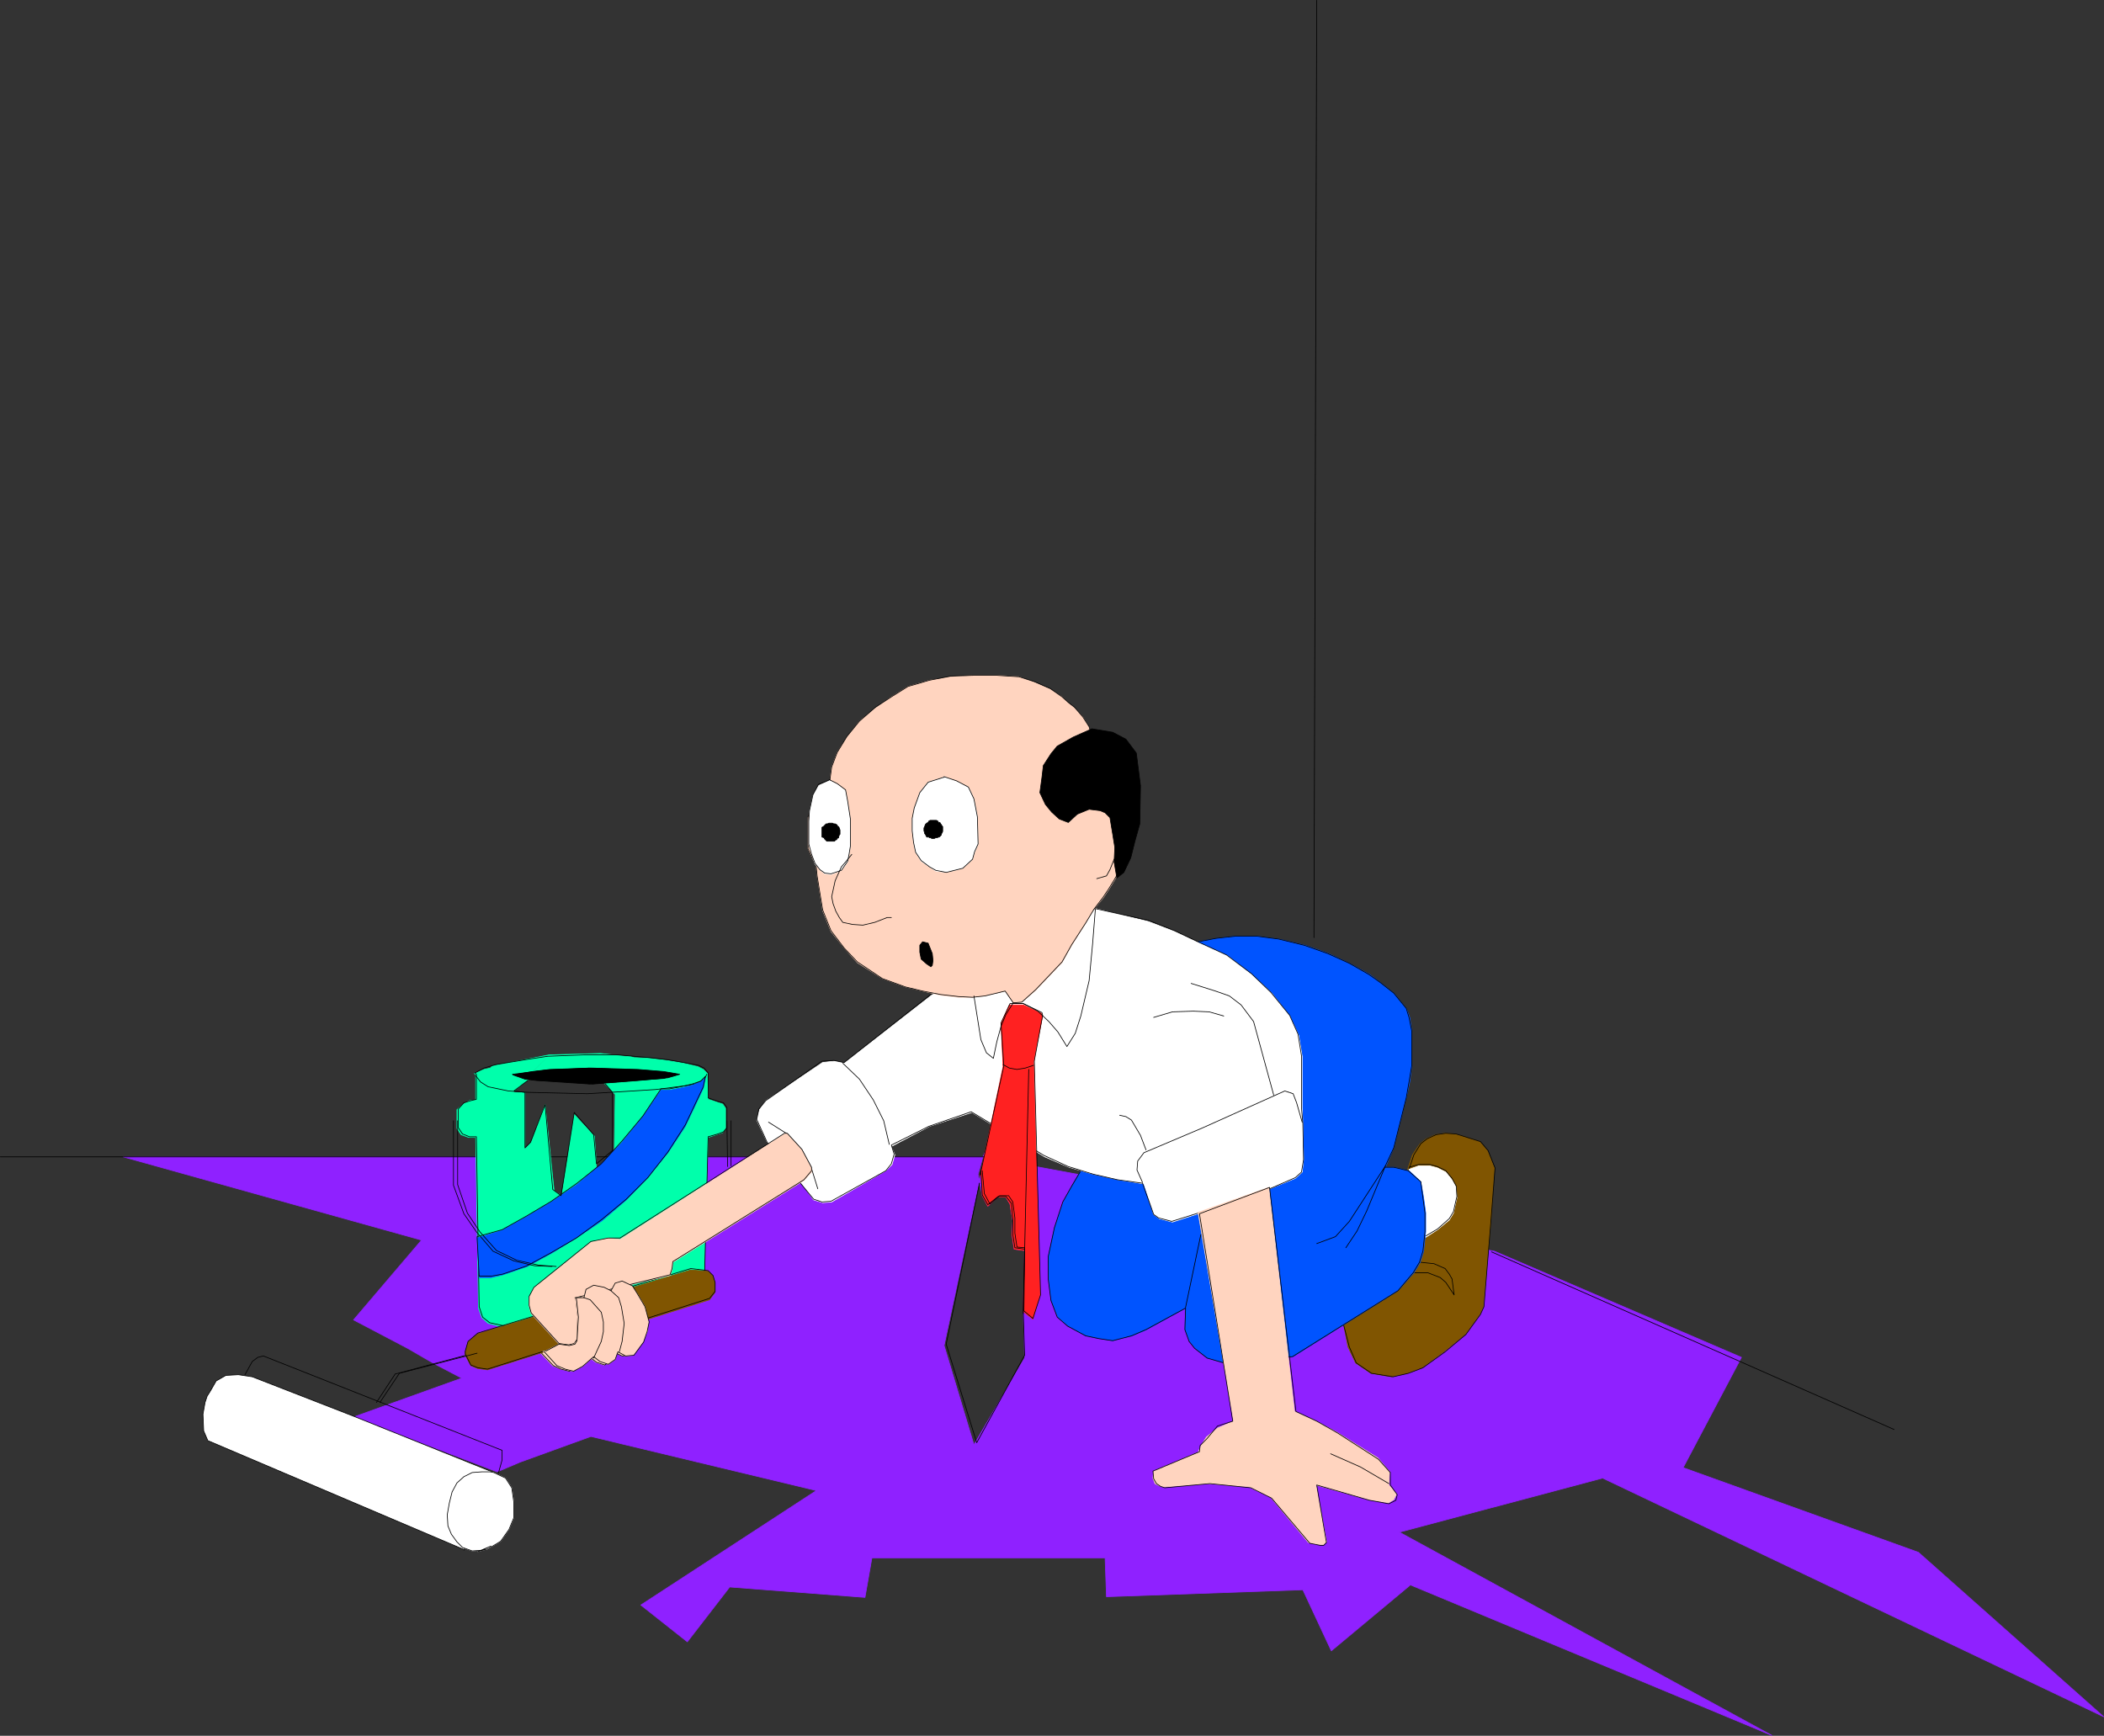 <?xml version="1.0" encoding="UTF-8" standalone="no"?>
<svg
   version="1.0"
   width="129.638mm"
   height="106.965mm"
   id="svg96"
   sodipodi:docname="Painting.wmf"
   xmlns:inkscape="http://www.inkscape.org/namespaces/inkscape"
   xmlns:sodipodi="http://sodipodi.sourceforge.net/DTD/sodipodi-0.dtd"
   xmlns="http://www.w3.org/2000/svg"
   xmlns:svg="http://www.w3.org/2000/svg">
  <rect width="100%" height="100%" fill="#333333" stroke="none"/>
  <sodipodi:namedview
     id="namedview96"
     pagecolor="#ffffff"
     bordercolor="#000000"
     borderopacity="0.25"
     inkscape:showpageshadow="2"
     inkscape:pageopacity="0.0"
     inkscape:pagecheckerboard="0"
     inkscape:deskcolor="#d1d1d1"
     inkscape:document-units="mm" />
  <defs
     id="defs1">
    <pattern
       id="WMFhbasepattern"
       patternUnits="userSpaceOnUse"
       width="6"
       height="6"
       x="0"
       y="0" />
  </defs>
  <path
     style="fill:#8f21ff;fill-opacity:1;fill-rule:evenodd;stroke:none"
     d="m 228.906,269.437 -1.131,4.04 0.97,5.009 1.293,2.424 2.262,-2.101 h 1.939 l 0.97,1.616 0.646,3.878 -0.162,3.393 0.485,3.232 2.424,0.323 -0.323,14.219 0.323,10.826 -11.797,20.198 -6.949,-23.106 9.696,-45.404 -0.646,1.454 H 172.993 145.682 l -14.221,16.966 -13.09,-16.966 H 28.684 l 69.488,19.39 -15.837,18.582 12.605,6.625 6.141,3.555 6.464,3.393 -25.21,9.049 33.451,12.765 5.333,-2.262 16.483,-5.979 52.52,12.603 -40.885,26.661 10.827,8.564 9.858,-12.765 31.512,2.424 1.616,-9.21 h 54.298 l 0.323,9.049 45.733,-1.616 6.626,14.219 18.422,-15.35 84.194,35.063 -86.779,-47.343 47.349,-12.603 116.675,55.584 -43.147,-38.295 -54.782,-19.713 13.574,-25.691 -57.53,-24.722 z"
     id="path1" />
  <path
     style="fill:none;stroke:#8f21ff;stroke-width:0.162px;stroke-linecap:round;stroke-linejoin:round;stroke-miterlimit:4;stroke-dasharray:none;stroke-opacity:1"
     d="m 228.906,269.437 -1.131,4.04 0.97,5.009 1.293,2.424 2.262,-2.101 h 1.939 l 0.97,1.616 0.646,3.878 -0.162,3.393 0.485,3.232 2.424,0.323 -0.323,14.219 0.323,10.826 -11.797,20.198 -6.949,-23.106 9.696,-45.404 -0.646,1.454 H 172.993 145.682 l -14.221,16.966 -13.09,-16.966 H 28.684 l 69.488,19.39 -15.837,18.582 12.605,6.625 6.141,3.555 6.464,3.393 -25.21,9.049 33.451,12.765 5.333,-2.262 16.483,-5.979 52.52,12.603 -40.885,26.661 10.827,8.564 9.858,-12.765 31.512,2.424 1.616,-9.21 h 54.298 l 0.323,9.049 45.733,-1.616 6.626,14.219 18.422,-15.35 84.194,35.063 -86.779,-47.343 47.349,-12.603 116.675,55.584 -43.147,-38.295 -54.782,-19.713 13.574,-25.691 -57.53,-24.722 -119.099,-21.975 v 0"
     id="path2" />
  <path
     style="fill:none;stroke:#000000;stroke-width:0.162px;stroke-linecap:round;stroke-linejoin:round;stroke-miterlimit:4;stroke-dasharray:none;stroke-opacity:1"
     d="m 347.359,291.574 93.728,41.365"
     id="path3" />
  <path
     style="fill:none;stroke:#000000;stroke-width:0.162px;stroke-linecap:round;stroke-linejoin:round;stroke-miterlimit:4;stroke-dasharray:none;stroke-opacity:1"
     d="M 230.361,269.437 H 0.081"
     id="path4" />
  <path
     style="fill:#00ffab;fill-opacity:1;fill-rule:evenodd;stroke:none"
     d="m 110.777,250.209 v 5.979 l -1.454,0.162 -1.454,0.808 -1.454,1.293 v 4.363 l 0.97,1.454 1.778,0.646 h 1.616 l 0.646,39.749 0.808,2.262 1.454,1.293 4.525,1.131 45.733,-13.088 0.97,-31.347 1.939,-0.646 1.454,-0.485 0.646,-0.969 v -4.686 l -0.646,-0.969 -1.454,-0.485 -1.939,-0.646 -0.162,-5.979 -0.97,-0.969 -1.293,-0.646 -3.394,-0.808 -3.878,-0.646 -4.04,-0.485 -3.555,-0.162 -0.97,-0.323 h -0.97 l -5.818,-0.646 -11.958,0.323 -8.403,8.564 4.848,-3.878 1.939,0.808 -0.323,0.323 0.323,-0.323 0.808,0.485 h 0.485 l 0.323,-1.616 10.342,-0.323 5.01,5.171 -0.323,21.006 -2.101,1.777 -2.424,4.686 0.485,-11.149 -0.485,-6.625 -4.686,-5.009 -2.909,18.905 -1.778,-1.131 -2.101,-20.036 -3.232,8.725 -1.454,1.616 v -9.695 -3.555 h -2.747 l 8.403,-8.725 -13.251,2.585 -0.485,0.485 -1.454,0.323 -2.262,0.969 0.323,0.162 z"
     id="path5" />
  <path
     style="fill:none;stroke:#00ffab;stroke-width:0.162px;stroke-linecap:round;stroke-linejoin:round;stroke-miterlimit:4;stroke-dasharray:none;stroke-opacity:1"
     d="m 110.777,250.209 v 5.979 l -1.454,0.162 -1.454,0.808 -1.454,1.293 v 4.363 l 0.97,1.454 1.778,0.646 h 1.616 l 0.646,39.749 0.808,2.262 1.454,1.293 4.525,1.131 45.733,-13.088 0.97,-31.347 1.939,-0.646 1.454,-0.485 0.646,-0.969 v -4.686 l -0.646,-0.969 -1.454,-0.485 -1.939,-0.646 -0.162,-5.979 -0.97,-0.969 -1.293,-0.646 -3.394,-0.808 -3.878,-0.646 -4.04,-0.485 -3.555,-0.162 -0.97,-0.323 h -0.97 l -5.818,-0.646 -11.958,0.323 -8.403,8.564 4.848,-3.878 1.939,0.808 -0.323,0.323 0.323,-0.323 0.808,0.485 h 0.485 l 0.323,-1.616 10.342,-0.323 5.01,5.171 -0.323,21.006 -2.101,1.777 -2.424,4.686 0.485,-11.149 -0.485,-6.625 -4.686,-5.009 -2.909,18.905 -1.778,-1.131 -2.101,-20.036 -3.232,8.725 -1.454,1.616 v -9.695 -3.555 h -2.747 l 8.403,-8.725 -13.251,2.585 -0.485,0.485 -1.454,0.323 -2.262,0.969 0.323,0.162 v 0"
     id="path6" />
  <path
     style="fill:none;stroke:#000000;stroke-width:0.162px;stroke-linecap:round;stroke-linejoin:round;stroke-miterlimit:4;stroke-dasharray:none;stroke-opacity:1"
     d="m 110.938,250.209 v 5.817 l -1.293,0.323 -1.616,0.485 -1.293,1.454 v 4.363 l 0.97,1.454 1.616,0.646 h 1.616 l 0.646,39.587 0.808,2.424 1.616,1.293 4.363,0.969 45.733,-12.927 0.808,-31.347 2.262,-0.646 1.293,-0.485 0.808,-0.969 v -4.686 l -0.808,-1.131 -1.293,-0.323 -2.262,-0.808 V 249.886 l -0.97,-1.131 -1.293,-0.646 -3.394,-0.646 -3.717,-0.646 -4.202,-0.485 -7.434,-0.646 h -7.918 l -8.403,0.323 -5.333,0.808 -6.787,1.131 -2.747,0.808 -2.101,1.131 0.323,0.323"
     id="path7" />
  <path
     style="fill:#000000;fill-opacity:1;fill-rule:evenodd;stroke:none"
     d="m 119.503,250.371 2.747,0.969 2.747,0.323 12.282,0.808 10.342,-0.808 6.949,-0.485 2.747,-0.969 -3.555,-0.485 -6.141,-0.485 -10.504,-0.485 -9.858,0.485 -4.04,0.485 -3.878,0.485 z"
     id="path8" />
  <path
     style="fill:none;stroke:#000000;stroke-width:0.162px;stroke-linecap:round;stroke-linejoin:round;stroke-miterlimit:4;stroke-dasharray:none;stroke-opacity:1"
     d="m 119.503,250.371 2.747,0.969 2.747,0.323 12.282,0.808 10.342,-0.808 6.949,-0.485 2.747,-0.969 -3.555,-0.485 -6.141,-0.485 -10.504,-0.485 -9.858,0.485 -4.04,0.485 -3.878,0.485 0.162,0.162 v 0"
     id="path9" />
  <path
     style="fill:none;stroke:#000000;stroke-width:0.162px;stroke-linecap:round;stroke-linejoin:round;stroke-miterlimit:4;stroke-dasharray:none;stroke-opacity:1"
     d="m 110.777,250.532 1.131,1.454 1.778,1.131 4.686,0.969 4.525,0.323 13.898,0.323 8.08,-0.485 7.757,-0.485 7.595,-0.969 1.616,-0.323 1.616,-0.808 0.646,-0.485 0.485,-0.969"
     id="path10" />
  <path
     style="fill:#0054ff;fill-opacity:1;fill-rule:evenodd;stroke:none"
     d="m 155.863,253.926 2.586,-0.485 2.747,-0.646 1.939,-0.808 1.131,-0.969 -0.485,2.424 -4.202,8.887 -4.04,6.14 -4.686,5.817 -5.01,5.171 -5.656,4.847 -5.979,4.04 -5.818,3.555 -5.656,3.07 -5.656,1.939 -2.747,0.646 h -2.747 l -0.485,-9.21 5.818,-1.777 5.494,-3.07 5.979,-3.555 5.979,-4.04 5.656,-4.847 4.848,-5.009 4.848,-5.979 4.202,-6.14 h 2.101 v 0 z"
     id="path11" />
  <path
     style="fill:none;stroke:#0054ff;stroke-width:0.162px;stroke-linecap:round;stroke-linejoin:round;stroke-miterlimit:4;stroke-dasharray:none;stroke-opacity:1"
     d="m 155.863,253.926 2.586,-0.485 2.747,-0.646 1.939,-0.808 1.131,-0.969 -0.485,2.424 -4.202,8.887 -4.04,6.14 -4.686,5.817 -5.01,5.171 -5.656,4.847 -5.979,4.04 -5.818,3.555 -5.656,3.07 -5.656,1.939 -2.747,0.646 h -2.747 l -0.485,-9.21 5.818,-1.777 5.494,-3.07 5.979,-3.555 5.979,-4.04 5.656,-4.847 4.848,-5.009 4.848,-5.979 4.202,-6.14 h 2.101 v 0"
     id="path12" />
  <path
     style="fill:none;stroke:#000000;stroke-width:0.162px;stroke-linecap:round;stroke-linejoin:round;stroke-miterlimit:4;stroke-dasharray:none;stroke-opacity:1"
     d="m 155.863,253.602 2.586,-0.485 2.747,-0.646 1.939,-0.646 1.131,-1.131 -0.485,2.424 -4.202,8.887 -4.04,6.302 -4.686,5.979 -5.01,5.009 -5.656,4.686 -5.979,4.363 -5.818,3.393 -5.656,3.07 -5.656,1.939 -2.747,0.485 h -2.747 l -0.485,-9.21 5.818,-1.616 5.494,-3.07 5.979,-3.555 5.979,-4.201 5.656,-4.524 4.848,-5.332 4.848,-5.817 4.202,-6.302 h 2.101"
     id="path13" />
  <path
     style="fill:none;stroke:#000000;stroke-width:0.162px;stroke-linecap:round;stroke-linejoin:round;stroke-miterlimit:4;stroke-dasharray:none;stroke-opacity:1"
     d="m 105.605,261.035 v 15.027 l 2.424,6.625 2.909,4.201 3.878,4.524 4.848,2.262 4.848,1.131 4.04,0.162"
     id="path14" />
  <path
     style="fill:none;stroke:#000000;stroke-width:0.162px;stroke-linecap:round;stroke-linejoin:round;stroke-miterlimit:4;stroke-dasharray:none;stroke-opacity:1"
     d="m 169.276,261.035 0.162,10.664"
     id="path15" />
  <path
     style="fill:none;stroke:#000000;stroke-width:0.162px;stroke-linecap:round;stroke-linejoin:round;stroke-miterlimit:4;stroke-dasharray:none;stroke-opacity:1"
     d="m 110.292,315.165 -18.261,4.847 -4.363,6.625"
     id="path16" />
  <path
     style="fill:#ffd4bf;fill-opacity:1;fill-rule:evenodd;stroke:none"
     d="m 126.129,314.842 3.232,-1.616 2.262,0.162 1.293,-0.162 0.646,-0.969 0.162,-5.332 -0.646,-4.524 -0.162,-0.162 h 2.101 l 0.646,-1.939 1.616,-0.969 2.424,0.485 1.778,0.808 0.808,-1.777 1.616,-0.485 2.424,1.293 1.293,1.939 1.616,2.747 0.97,3.716 -0.323,2.262 -0.97,2.262 -2.424,3.07 -1.616,0.162 -1.778,-0.808 -0.808,1.777 -1.616,1.131 -1.939,-0.646 -1.454,-1.131 -2.424,2.101 -2.262,1.131 -1.939,-0.485 -1.939,-0.808 -3.07,-3.232 h 0.485 z"
     id="path17" />
  <path
     style="fill:none;stroke:#ffd4bf;stroke-width:0.162px;stroke-linecap:round;stroke-linejoin:round;stroke-miterlimit:4;stroke-dasharray:none;stroke-opacity:1"
     d="m 126.129,314.842 3.232,-1.616 2.262,0.162 1.293,-0.162 0.646,-0.969 0.162,-5.332 -0.646,-4.524 -0.162,-0.162 h 2.101 l 0.646,-1.939 1.616,-0.969 2.424,0.485 1.778,0.808 0.808,-1.777 1.616,-0.485 2.424,1.293 1.293,1.939 1.616,2.747 0.97,3.716 -0.323,2.262 -0.97,2.262 -2.424,3.07 -1.616,0.162 -1.778,-0.808 -0.808,1.777 -1.616,1.131 -1.939,-0.646 -1.454,-1.131 -2.424,2.101 -2.262,1.131 -1.939,-0.485 -1.939,-0.808 -3.07,-3.232 h 0.485 v 0"
     id="path18" />
  <path
     style="fill:none;stroke:#000000;stroke-width:0.162px;stroke-linecap:round;stroke-linejoin:round;stroke-miterlimit:4;stroke-dasharray:none;stroke-opacity:1"
     d="m 126.29,314.842 3.07,-1.616 2.262,0.162 1.293,-0.162 0.808,-0.969 v -5.332 l -0.485,-4.524 -0.323,-0.162 h 2.262 l 0.485,-1.939 1.778,-0.969 2.424,0.485 1.616,0.808 0.808,-1.777 1.778,-0.485 2.262,1.293 1.293,1.939 1.778,2.747 0.808,3.716 -0.323,2.262 -0.97,2.262 -2.262,3.07 -1.778,0.162 -1.778,-0.808 -0.808,1.777 -1.454,1.131 -1.939,-0.646 -1.454,-1.131 -2.586,2.101 -2.262,1.131 -1.939,-0.485 -1.778,-0.808 -3.07,-3.232"
     id="path19" />
  <path
     style="fill:none;stroke:#000000;stroke-width:0.162px;stroke-linecap:round;stroke-linejoin:round;stroke-miterlimit:4;stroke-dasharray:none;stroke-opacity:1"
     d="m 135.178,302.238 1.293,0.485 1.293,1.454 1.131,1.454 0.808,2.424 v 2.262 l -0.808,2.101 -0.646,2.262 -0.97,1.616"
     id="path20" />
  <path
     style="fill:none;stroke:#000000;stroke-width:0.162px;stroke-linecap:round;stroke-linejoin:round;stroke-miterlimit:4;stroke-dasharray:none;stroke-opacity:1"
     d="m 141.481,300.623 1.616,1.616 0.808,2.101 0.646,4.04 -0.485,4.04 -0.808,2.585"
     id="path21" />
  <path
     style="fill:none;stroke:#000000;stroke-width:0.162px;stroke-linecap:round;stroke-linejoin:round;stroke-miterlimit:4;stroke-dasharray:none;stroke-opacity:1"
     d="M 305.989,218.378 306.636,0.081"
     id="path22" />
  <path
     style="fill:#000000;fill-opacity:1;fill-rule:evenodd;stroke:none"
     d="m 120.311,250.371 2.586,0.969 3.07,0.162 12.12,0.969 10.504,-0.808 6.949,-0.646 2.747,-0.808 -3.717,-0.646 -5.979,-0.485 -10.666,-0.323 -9.858,0.323 -4.04,0.485 -3.717,0.646 v 0.162 z"
     id="path23" />
  <path
     style="fill:none;stroke:#000000;stroke-width:0.162px;stroke-linecap:round;stroke-linejoin:round;stroke-miterlimit:4;stroke-dasharray:none;stroke-opacity:1"
     d="m 120.311,250.371 2.586,0.969 3.07,0.162 12.12,0.969 10.504,-0.808 6.949,-0.646 2.747,-0.808 -3.717,-0.646 -5.979,-0.485 -10.666,-0.323 -9.858,0.323 -4.04,0.485 -3.717,0.646 v 0.162 0"
     id="path24" />
  <path
     style="fill:none;stroke:#000000;stroke-width:0.162px;stroke-linecap:round;stroke-linejoin:round;stroke-miterlimit:4;stroke-dasharray:none;stroke-opacity:1"
     d="m 106.575,261.035 v 14.866 l 2.262,6.625 2.909,4.363 3.878,4.363 4.686,2.262 5.01,1.131 4.202,0.323"
     id="path25" />
  <path
     style="fill:none;stroke:#000000;stroke-width:0.162px;stroke-linecap:round;stroke-linejoin:round;stroke-miterlimit:4;stroke-dasharray:none;stroke-opacity:1"
     d="m 170.245,261.035 v 10.503"
     id="path26" />
  <path
     style="fill:#805501;fill-opacity:1;fill-rule:evenodd;stroke:none"
     d="m 108.353,314.842 0.646,-2.262 2.262,-1.939 49.611,-14.866 4.04,0.323 1.131,1.131 0.485,1.616 v 2.101 l -1.293,1.777 -51.712,16.32 -2.262,-0.323 -1.616,-0.646 -1.293,-2.424 v -0.808 z"
     id="path27" />
  <path
     style="fill:none;stroke:#805501;stroke-width:0.162px;stroke-linecap:round;stroke-linejoin:round;stroke-miterlimit:4;stroke-dasharray:none;stroke-opacity:1"
     d="m 108.353,314.842 0.646,-2.262 2.262,-1.939 49.611,-14.866 4.04,0.323 1.131,1.131 0.485,1.616 v 2.101 l -1.293,1.777 -51.712,16.32 -2.262,-0.323 -1.616,-0.646 -1.293,-2.424 v -0.808 0"
     id="path28" />
  <path
     style="fill:none;stroke:#000000;stroke-width:0.162px;stroke-linecap:round;stroke-linejoin:round;stroke-miterlimit:4;stroke-dasharray:none;stroke-opacity:1"
     d="m 108.353,314.68 0.646,-2.262 2.262,-1.939 49.611,-15.027 4.04,0.485 1.131,1.131 0.485,1.616 v 2.101 l -1.293,1.616 -51.712,16.481 -2.262,-0.323 -1.616,-0.646 -1.293,-2.585 v -0.646"
     id="path29" />
  <path
     style="fill:#805501;fill-opacity:1;fill-rule:evenodd;stroke:none"
     d="m 327.805,272.346 1.131,-3.393 1.778,-2.585 1.454,-1.131 2.101,-0.969 2.262,-0.323 2.424,0.162 5.656,1.777 1.778,2.101 1.616,4.04 -0.808,12.442 -1.778,19.875 -0.808,1.777 -3.394,4.686 -5.01,4.04 -5.01,3.716 -3.555,1.293 -3.555,0.808 -4.848,-0.808 -3.555,-2.424 -1.778,-3.716 -0.97,-5.009 z"
     id="path30" />
  <path
     style="fill:none;stroke:#805501;stroke-width:0.162px;stroke-linecap:round;stroke-linejoin:round;stroke-miterlimit:4;stroke-dasharray:none;stroke-opacity:1"
     d="m 327.805,272.346 1.131,-3.393 1.778,-2.585 1.454,-1.131 2.101,-0.969 2.262,-0.323 2.424,0.162 5.656,1.777 1.778,2.101 1.616,4.04 -0.808,12.442 -1.778,19.875 -0.808,1.777 -3.394,4.686 -5.01,4.04 -5.01,3.716 -3.555,1.293 -3.555,0.808 -4.848,-0.808 -3.555,-2.424 -1.778,-3.716 -0.97,-5.009 14.867,-36.356 v 0"
     id="path31" />
  <path
     style="fill:none;stroke:#000000;stroke-width:0.162px;stroke-linecap:round;stroke-linejoin:round;stroke-miterlimit:4;stroke-dasharray:none;stroke-opacity:1"
     d="m 328.128,272.346 1.131,-3.393 1.616,-2.585 1.454,-1.131 2.101,-0.969 2.262,-0.323 2.424,0.162 5.656,1.777 1.778,2.101 1.616,4.04 -0.97,12.442 -1.616,19.875 -0.808,1.777 -3.394,4.686 -4.848,4.04 -5.171,3.716 -3.394,1.293 -3.555,0.808 -5.01,-0.808 -3.555,-2.424 -1.616,-3.716 -1.293,-5.009"
     id="path32" />
  <path
     style="fill:#ffffff;fill-opacity:1;fill-rule:evenodd;stroke:none"
     d="m 328.128,272.346 2.262,-0.808 h 2.586 l 1.778,0.485 1.939,0.969 1.454,1.777 0.97,1.777 0.162,2.424 -0.485,2.101 -0.323,1.454 -0.97,1.616 -2.747,2.262 -2.747,1.777 -3.878,-15.835 z"
     id="path33" />
  <path
     style="fill:none;stroke:#ffffff;stroke-width:0.162px;stroke-linecap:round;stroke-linejoin:round;stroke-miterlimit:4;stroke-dasharray:none;stroke-opacity:1"
     d="m 328.128,272.346 2.262,-0.808 h 2.586 l 1.778,0.485 1.939,0.969 1.454,1.777 0.97,1.777 0.162,2.424 -0.485,2.101 -0.323,1.454 -0.97,1.616 -2.747,2.262 -2.747,1.777 -3.878,-15.835 v 0"
     id="path34" />
  <path
     style="fill:none;stroke:#000000;stroke-width:0.162px;stroke-linecap:round;stroke-linejoin:round;stroke-miterlimit:4;stroke-dasharray:none;stroke-opacity:1"
     d="m 328.128,271.861 2.262,-0.646 h 2.586 l 1.778,0.485 1.939,0.969 1.454,1.777 0.97,1.777 0.162,2.424 -0.485,2.101 -0.323,1.454 -0.97,1.616 -2.747,2.424 -2.747,1.616"
     id="path35" />
  <path
     style="fill:none;stroke:#000000;stroke-width:0.162px;stroke-linecap:round;stroke-linejoin:round;stroke-miterlimit:4;stroke-dasharray:none;stroke-opacity:1"
     d="m 329.421,296.421 h 3.07 l 2.909,1.131 1.293,1.131 1.939,2.908 -0.485,-3.716 -0.646,-1.131 -0.97,-1.293 -2.586,-1.131 -3.07,-0.323"
     id="path36" />
  <path
     style="fill:#0054ff;fill-opacity:1;fill-rule:evenodd;stroke:none"
     d="m 279.002,219.347 4.363,-0.808 4.202,-0.485 h 5.171 l 5.01,0.646 6.141,1.454 5.494,1.939 4.848,2.262 4.686,2.585 2.586,1.939 3.07,2.424 2.909,3.555 0.808,2.101 0.485,3.232 v 7.918 l -0.485,3.878 -0.808,3.716 -2.909,11.634 -1.939,4.524 h 1.939 l 3.555,0.808 2.747,2.585 0.646,3.716 0.485,3.555 v 4.363 l -0.485,4.524 -0.808,2.585 -1.454,2.424 -3.717,4.201 -24.402,15.35 -15.998,1.454 -4.04,-1.131 -2.747,-2.262 -1.293,-1.616 -1.131,-2.747 0.162,-5.009 -9.05,5.009 -3.394,1.454 -4.525,1.131 -3.07,-0.485 -3.232,-0.646 -4.04,-2.262 -2.424,-2.101 -1.616,-3.878 -0.485,-5.009 -0.162,-5.171 1.454,-6.786 2.101,-5.979 1.939,-3.716 2.101,-3.555 27.31,-53.322 z"
     id="path37" />
  <path
     style="fill:none;stroke:#0054ff;stroke-width:0.162px;stroke-linecap:round;stroke-linejoin:round;stroke-miterlimit:4;stroke-dasharray:none;stroke-opacity:1"
     d="m 279.002,219.347 4.363,-0.808 4.202,-0.485 h 5.171 l 5.01,0.646 6.141,1.454 5.494,1.939 4.848,2.262 4.686,2.585 2.586,1.939 3.07,2.424 2.909,3.555 0.808,2.101 0.485,3.232 v 7.918 l -0.485,3.878 -0.808,3.716 -2.909,11.634 -1.939,4.524 h 1.939 l 3.555,0.808 2.747,2.585 0.646,3.716 0.485,3.555 v 4.363 l -0.485,4.524 -0.808,2.585 -1.454,2.424 -3.717,4.201 -24.402,15.35 -15.998,1.454 -4.04,-1.131 -2.747,-2.262 -1.293,-1.616 -1.131,-2.747 0.162,-5.009 -9.05,5.009 -3.394,1.454 -4.525,1.131 -3.07,-0.485 -3.232,-0.646 -4.04,-2.262 -2.424,-2.101 -1.616,-3.878 -0.485,-5.009 -0.162,-5.171 1.454,-6.786 2.101,-5.979 1.939,-3.716 2.101,-3.555 27.31,-53.322 v 0"
     id="path38" />
  <path
     style="fill:none;stroke:#000000;stroke-width:0.162px;stroke-linecap:round;stroke-linejoin:round;stroke-miterlimit:4;stroke-dasharray:none;stroke-opacity:1"
     d="m 279.002,219.347 4.202,-0.808 4.363,-0.485 h 5.171 l 5.01,0.646 5.979,1.454 5.494,1.939 5.01,2.262 4.525,2.585 2.747,1.939 3.07,2.424 2.909,3.555 0.646,2.101 0.646,3.232 v 7.918 l -0.646,3.878 -0.646,3.716 -2.909,11.634 -2.101,4.524 h 2.101 l 3.394,0.808 2.909,2.585 0.485,3.716 0.485,3.555 v 4.363 l -0.485,4.524 -0.808,2.585 -1.454,2.424 -3.555,4.201 -24.563,15.35 -15.998,1.454 -3.878,-1.131 -2.909,-2.262 -1.293,-1.616 -0.97,-2.747 0.162,-5.009 -9.211,5.009 -3.394,1.454 -4.363,1.131 -3.232,-0.485 -3.07,-0.646 -4.202,-2.262 -2.424,-2.101 -1.454,-3.878 -0.646,-5.009 v -5.171 l 1.454,-6.786 1.939,-5.979 2.101,-3.716 2.101,-3.555"
     id="path39" />
  <path
     style="fill:#ffffff;fill-opacity:1;fill-rule:evenodd;stroke:none"
     d="m 255.085,211.591 12.443,3.07 5.979,2.262 5.818,2.747 6.464,2.908 5.656,4.363 4.686,4.363 4.202,5.332 2.101,4.524 0.808,4.847 v 12.119 l 0.162,3.716 0.162,8.241 -0.323,2.908 -1.616,1.454 -6.302,2.585 -16.806,5.817 -5.494,1.777 -3.07,-0.808 -1.293,-0.969 -2.262,-7.11 -5.979,-0.969 -5.818,-1.293 -5.656,-1.616 -5.656,-2.424 -16.968,-10.341 -9.858,3.232 -8.888,4.686 0.808,1.939 -0.646,2.262 -1.454,1.454 -12.605,7.271 -2.101,0.162 -2.101,-0.646 -2.101,-2.908 -8.726,-10.503 -2.424,-5.171 0.646,-2.424 1.454,-2.101 13.251,-8.887 2.747,-0.323 2.262,0.485 20.362,-15.835 38.138,-20.036 v 0 z"
     id="path40" />
  <path
     style="fill:none;stroke:#ffffff;stroke-width:0.162px;stroke-linecap:round;stroke-linejoin:round;stroke-miterlimit:4;stroke-dasharray:none;stroke-opacity:1"
     d="m 255.085,211.591 12.443,3.07 5.979,2.262 5.818,2.747 6.464,2.908 5.656,4.363 4.686,4.363 4.202,5.332 2.101,4.524 0.808,4.847 v 12.119 l 0.162,3.716 0.162,8.241 -0.323,2.908 -1.616,1.454 -6.302,2.585 -16.806,5.817 -5.494,1.777 -3.07,-0.808 -1.293,-0.969 -2.262,-7.11 -5.979,-0.969 -5.818,-1.293 -5.656,-1.616 -5.656,-2.424 -16.968,-10.341 -9.858,3.232 -8.888,4.686 0.808,1.939 -0.646,2.262 -1.454,1.454 -12.605,7.271 -2.101,0.162 -2.101,-0.646 -2.101,-2.908 -8.726,-10.503 -2.424,-5.171 0.646,-2.424 1.454,-2.101 13.251,-8.887 2.747,-0.323 2.262,0.485 20.362,-15.835 38.138,-20.036 v 0"
     id="path41" />
  <path
     style="fill:none;stroke:#000000;stroke-width:0.162px;stroke-linecap:round;stroke-linejoin:round;stroke-miterlimit:4;stroke-dasharray:none;stroke-opacity:1"
     d="m 254.924,211.591 12.443,2.747 6.141,2.424 5.818,2.747 6.302,2.908 5.818,4.363 4.525,4.363 4.363,5.332 1.939,4.363 0.808,5.009 v 12.119 l 0.323,3.716 0.162,8.402 -0.485,2.908 -1.454,1.293 -6.302,2.747 -16.806,5.655 -5.656,1.777 -3.07,-0.808 -1.131,-0.808 -2.586,-7.271 -5.818,-0.808 -5.656,-1.293 -5.818,-1.777 -5.656,-2.585 -16.968,-10.18 -9.858,3.393 -8.726,4.363 0.646,2.101 -0.646,2.262 -1.293,1.616 -12.766,7.11 -2.101,0.162 -1.939,-0.646 -2.262,-2.747 -8.565,-10.503 -2.424,-5.332 0.485,-2.424 1.616,-1.939 13.09,-9.21 2.747,-0.162 2.424,0.485 20.362,-15.997 37.976,-19.875"
     id="path42" />
  <path
     style="fill:#ff2121;fill-opacity:1;fill-rule:evenodd;stroke:none"
     d="m 238.279,305.47 2.262,1.777 1.616,-5.655 -1.454,-54.291 2.101,-10.664 -0.323,-0.646 -4.202,-1.939 h -3.232 l -1.939,4.363 0.485,10.018 -5.333,25.368 0.162,-1.131 0.323,5.817 1.293,2.424 2.262,-2.101 h 1.939 l 0.97,1.616 0.646,3.878 -0.162,3.393 0.485,3.232 2.424,0.323 -0.323,14.219 z"
     id="path43" />
  <path
     style="fill:none;stroke:#ff2121;stroke-width:0.162px;stroke-linecap:round;stroke-linejoin:round;stroke-miterlimit:4;stroke-dasharray:none;stroke-opacity:1"
     d="m 238.279,305.47 2.262,1.777 1.616,-5.655 -1.454,-54.291 2.101,-10.664 -0.323,-0.646 -4.202,-1.939 h -3.232 l -1.939,4.363 0.485,10.018 -5.333,25.368 0.162,-1.131 0.323,5.817 1.293,2.424 2.262,-2.101 h 1.939 l 0.97,1.616 0.646,3.878 -0.162,3.393 0.485,3.232 2.424,0.323 -0.323,14.219 v 0"
     id="path44" />
  <path
     style="fill:#ffd4bf;fill-opacity:1;fill-rule:evenodd;stroke:none"
     d="m 279.002,282.364 8.242,48.636 -3.717,1.616 -2.586,2.101 -1.131,1.777 -0.808,1.777 -10.342,4.363 -0.162,1.616 0.485,1.293 0.97,0.485 0.97,0.323 10.666,-0.808 9.373,0.808 5.01,2.424 8.726,10.503 2.424,0.485 h 1.131 l 0.646,-0.646 -2.424,-13.25 12.12,3.393 4.686,0.808 1.293,-0.808 0.646,-1.293 -1.778,-2.101 0.162,-3.07 -2.747,-3.232 -9.534,-5.979 -4.848,-2.585 -5.01,-2.262 -5.979,-52.191 -16.483,5.817 z"
     id="path45" />
  <path
     style="fill:none;stroke:#ffd4bf;stroke-width:0.162px;stroke-linecap:round;stroke-linejoin:round;stroke-miterlimit:4;stroke-dasharray:none;stroke-opacity:1"
     d="m 279.002,282.364 8.242,48.636 -3.717,1.616 -2.586,2.101 -1.131,1.777 -0.808,1.777 -10.342,4.363 -0.162,1.616 0.485,1.293 0.97,0.485 0.97,0.323 10.666,-0.808 9.373,0.808 5.01,2.424 8.726,10.503 2.424,0.485 h 1.131 l 0.646,-0.646 -2.424,-13.25 12.12,3.393 4.686,0.808 1.293,-0.808 0.646,-1.293 -1.778,-2.101 0.162,-3.07 -2.747,-3.232 -9.534,-5.979 -4.848,-2.585 -5.01,-2.262 -5.979,-52.191 -16.483,5.817 v 0"
     id="path46" />
  <path
     style="fill:none;stroke:#000000;stroke-width:0.162px;stroke-linecap:round;stroke-linejoin:round;stroke-miterlimit:4;stroke-dasharray:none;stroke-opacity:1"
     d="m 279.325,282.687 7.757,48.313 -3.555,1.131 -2.424,2.908 -1.616,1.616 -0.162,1.454 -10.827,4.524 0.162,1.777 0.646,1.131 0.97,0.646 0.97,0.323 10.504,-0.969 9.534,0.969 4.848,2.424 8.888,10.503 2.424,0.485 h 0.808 l 0.646,-0.646 -2.262,-13.411 12.282,3.555 4.525,0.808 1.616,-0.808 0.323,-1.293 -1.616,-2.262 v -2.908 l -2.747,-3.07 -9.534,-6.14 -4.848,-2.747 -4.848,-2.262 -6.141,-52.191 -16.322,6.14"
     id="path47" />
  <path
     style="fill:#ffd4bf;fill-opacity:1;fill-rule:evenodd;stroke:none"
     d="m 235.855,233.405 -1.778,-2.585 -4.686,1.131 -2.909,0.323 h -3.232 l -4.202,-0.485 -4.202,-0.969 -4.04,-0.969 -5.333,-1.939 -5.818,-3.716 -3.07,-3.393 -3.07,-3.878 -1.939,-4.847 -1.293,-8.079 -0.323,-3.232 -0.808,-0.808 -0.97,-2.262 v -4.524 -2.747 l 0.97,-3.232 1.293,-2.424 0.97,-1.131 1.778,-1.293 0.485,-3.716 1.293,-3.393 2.262,-3.555 2.909,-3.716 3.717,-3.07 3.717,-2.585 3.878,-2.424 5.01,-1.454 5.01,-0.808 5.333,-0.323 h 5.333 l 5.171,0.323 3.555,1.293 3.717,1.616 2.747,1.777 1.454,1.454 1.454,1.131 1.939,2.101 1.454,2.424 7.918,30.701 -0.808,2.747 -1.293,2.262 -1.293,2.101 -1.293,1.939 -2.101,2.585 -1.939,3.232 -3.232,5.171 -2.262,4.04 -3.07,3.232 -3.07,3.232 -3.232,2.747 -2.101,0.323 v -0.162 0 z"
     id="path48" />
  <path
     style="fill:none;stroke:#ffd4bf;stroke-width:0.162px;stroke-linecap:round;stroke-linejoin:round;stroke-miterlimit:4;stroke-dasharray:none;stroke-opacity:1"
     d="m 235.855,233.405 -1.778,-2.585 -4.686,1.131 -2.909,0.323 h -3.232 l -4.202,-0.485 -4.202,-0.969 -4.04,-0.969 -5.333,-1.939 -5.818,-3.716 -3.07,-3.393 -3.07,-3.878 -1.939,-4.847 -1.293,-8.079 -0.323,-3.232 -0.808,-0.808 -0.97,-2.262 v -4.524 -2.747 l 0.97,-3.232 1.293,-2.424 0.97,-1.131 1.778,-1.293 0.485,-3.716 1.293,-3.393 2.262,-3.555 2.909,-3.716 3.717,-3.07 3.717,-2.585 3.878,-2.424 5.01,-1.454 5.01,-0.808 5.333,-0.323 h 5.333 l 5.171,0.323 3.555,1.293 3.717,1.616 2.747,1.777 1.454,1.454 1.454,1.131 1.939,2.101 1.454,2.424 7.918,30.701 -0.808,2.747 -1.293,2.262 -1.293,2.101 -1.293,1.939 -2.101,2.585 -1.939,3.232 -3.232,5.171 -2.262,4.04 -3.07,3.232 -3.07,3.232 -3.232,2.747 -2.101,0.323 v -0.162 0"
     id="path49" />
  <path
     style="fill:none;stroke:#000000;stroke-width:0.162px;stroke-linecap:round;stroke-linejoin:round;stroke-miterlimit:4;stroke-dasharray:none;stroke-opacity:1"
     d="m 235.855,233.405 -1.778,-2.585 -4.686,1.131 -2.909,0.323 -3.232,-0.162 -4.202,-0.485 -4.202,-0.808 -4.04,-0.969 -5.333,-1.939 -5.818,-3.878 -3.07,-3.232 -3.07,-4.04 -1.939,-4.847 -1.293,-7.918 -0.323,-3.393 -0.808,-0.646 -0.97,-2.262 v -4.686 -2.747 l 0.97,-3.07 1.293,-2.585 0.97,-0.969 1.778,-1.454 0.485,-3.555 1.293,-3.393 2.262,-3.716 2.909,-3.555 3.717,-3.232 3.717,-2.424 3.878,-2.424 5.01,-1.454 5.01,-0.969 5.333,-0.162 h 5.333 l 5.171,0.323 3.555,1.131 3.717,1.616 2.747,1.939 1.454,1.293 1.454,1.131 1.939,2.262 1.454,2.262 7.918,30.862 -0.808,2.585 -1.293,2.262 -1.293,2.101 -1.293,1.939 -2.101,2.747 -1.939,3.232 -3.232,5.009 -2.262,4.04 -3.07,3.232 -3.07,3.232 -3.232,2.908 -2.101,0.162"
     id="path50" />
  <path
     style="fill:none;stroke:#000000;stroke-width:0.162px;stroke-linecap:round;stroke-linejoin:round;stroke-miterlimit:4;stroke-dasharray:none;stroke-opacity:1"
     d="m 276.093,304.501 3.555,-16.966"
     id="path51" />
  <path
     style="fill:none;stroke:#000000;stroke-width:0.162px;stroke-linecap:round;stroke-linejoin:round;stroke-miterlimit:4;stroke-dasharray:none;stroke-opacity:1"
     d="m 306.636,289.635 4.363,-1.616 3.232,-3.555 8.403,-12.927 -4.363,10.503 -2.262,4.686 -2.586,3.878"
     id="path52" />
  <path
     style="fill:none;stroke:#000000;stroke-width:0.162px;stroke-linecap:round;stroke-linejoin:round;stroke-miterlimit:4;stroke-dasharray:none;stroke-opacity:1"
     d="m 226.805,231.95 1.616,10.18 1.293,3.07 1.616,1.293 0.808,-3.878 0.97,-3.555 1.131,-2.747 1.616,-2.585 h 2.424 l 3.394,1.777 2.586,2.424 2.101,2.424 2.101,3.393 1.939,-3.07 1.293,-4.04 1.939,-8.241 0.808,-8.564 0.646,-8.079"
     id="path53" />
  <path
     style="fill:none;stroke:#000000;stroke-width:0.162px;stroke-linecap:round;stroke-linejoin:round;stroke-miterlimit:4;stroke-dasharray:none;stroke-opacity:1"
     d="m 196.263,247.624 3.878,3.716 3.232,4.847 2.424,4.847 1.293,5.494"
     id="path54" />
  <path
     style="fill:none;stroke:#000000;stroke-width:0.162px;stroke-linecap:round;stroke-linejoin:round;stroke-miterlimit:4;stroke-dasharray:none;stroke-opacity:1"
     d="m 178.972,261.358 4.363,2.747 3.394,3.716 2.262,4.363 1.454,4.686"
     id="path55" />
  <path
     style="fill:none;stroke:#000000;stroke-width:0.162px;stroke-linecap:round;stroke-linejoin:round;stroke-miterlimit:4;stroke-dasharray:none;stroke-opacity:1"
     d="m 268.66,236.959 4.363,-1.293 4.848,-0.162 3.717,0.162 3.394,0.969"
     id="path56" />
  <path
     style="fill:none;stroke:#000000;stroke-width:0.162px;stroke-linecap:round;stroke-linejoin:round;stroke-miterlimit:4;stroke-dasharray:none;stroke-opacity:1"
     d="m 277.386,229.042 5.656,1.777 3.232,1.131 2.747,2.101 2.909,3.878 4.686,17.128"
     id="path57" />
  <path
     style="fill:none;stroke:#000000;stroke-width:0.162px;stroke-linecap:round;stroke-linejoin:round;stroke-miterlimit:4;stroke-dasharray:none;stroke-opacity:1"
     d="m 266.074,275.416 -1.293,-2.908 0.162,-2.101 1.454,-1.939 13.736,-5.817 19.069,-8.564 1.939,0.646 0.808,2.101 1.293,4.524"
     id="path58" />
  <path
     style="fill:none;stroke:#000000;stroke-width:0.162px;stroke-linecap:round;stroke-linejoin:round;stroke-miterlimit:4;stroke-dasharray:none;stroke-opacity:1"
     d="m 260.741,259.742 1.454,0.323 1.293,0.808 2.101,3.555 1.293,3.393"
     id="path59" />
  <path
     style="fill:none;stroke:#000000;stroke-width:0.162px;stroke-linecap:round;stroke-linejoin:round;stroke-miterlimit:4;stroke-dasharray:none;stroke-opacity:1"
     d="m 309.868,338.594 6.949,3.07 6.626,3.878"
     id="path60" />
  <path
     style="fill:none;stroke:#000000;stroke-width:0.162px;stroke-linecap:round;stroke-linejoin:round;stroke-miterlimit:4;stroke-dasharray:none;stroke-opacity:1"
     d="m 233.593,247.947 1.454,0.808 1.778,0.323 1.939,-0.323 1.939,-0.646"
     id="path61" />
  <path
     style="fill:none;stroke:#000000;stroke-width:0.162px;stroke-linecap:round;stroke-linejoin:round;stroke-miterlimit:4;stroke-dasharray:none;stroke-opacity:1"
     d="m 239.572,249.078 -1.293,56.877"
     id="path62" />
  <path
     style="fill:#ffd4bf;fill-opacity:1;fill-rule:evenodd;stroke:none"
     d="m 188.991,272.184 -2.262,-4.363 -3.394,-3.716 h -0.646 l -38.299,24.56 -2.747,-0.323 -4.04,0.969 -13.251,10.664 -1.131,2.262 v 1.939 l 0.485,1.777 6.464,7.11 2.262,0.323 1.293,-0.323 0.646,-0.808 0.162,-5.494 -0.485,-4.524 21.978,-5.171 0.485,-1.293 0.162,-1.777 30.542,-19.067 1.778,-1.939 z"
     id="path63" />
  <path
     style="fill:none;stroke:#ffd4bf;stroke-width:0.162px;stroke-linecap:round;stroke-linejoin:round;stroke-miterlimit:4;stroke-dasharray:none;stroke-opacity:1"
     d="m 188.991,272.184 -2.262,-4.363 -3.394,-3.716 h -0.646 l -38.299,24.56 -2.747,-0.323 -4.04,0.969 -13.251,10.664 -1.131,2.262 v 1.939 l 0.485,1.777 6.464,7.11 2.262,0.323 1.293,-0.323 0.646,-0.808 0.162,-5.494 -0.485,-4.524 21.978,-5.171 0.485,-1.293 0.162,-1.777 30.542,-19.067 1.778,-1.939 v -0.808 0"
     id="path64" />
  <path
     style="fill:#ffffff;fill-opacity:1;fill-rule:evenodd;stroke:none"
     d="m 219.857,180.891 2.909,1.131 2.747,1.293 1.293,2.747 0.808,4.201 0.162,6.302 -0.808,1.939 -0.485,1.616 -2.262,2.101 -3.878,0.969 -2.424,-0.323 -1.454,-0.969 -1.939,-1.293 -1.293,-2.101 -0.485,-2.262 -0.323,-2.747 v -2.747 l 0.485,-2.424 1.293,-3.716 1.939,-2.424 3.555,-1.131 h 0.162 v 0 z"
     id="path65" />
  <path
     style="fill:none;stroke:#ffffff;stroke-width:0.162px;stroke-linecap:round;stroke-linejoin:round;stroke-miterlimit:4;stroke-dasharray:none;stroke-opacity:1"
     d="m 219.857,180.891 2.909,1.131 2.747,1.293 1.293,2.747 0.808,4.201 0.162,6.302 -0.808,1.939 -0.485,1.616 -2.262,2.101 -3.878,0.969 -2.424,-0.323 -1.454,-0.969 -1.939,-1.293 -1.293,-2.101 -0.485,-2.262 -0.323,-2.747 v -2.747 l 0.485,-2.424 1.293,-3.716 1.939,-2.424 3.555,-1.131 h 0.162 v 0"
     id="path66" />
  <path
     style="fill:#ffffff;fill-opacity:1;fill-rule:evenodd;stroke:none"
     d="m 193.031,181.699 1.939,0.969 1.939,1.454 0.485,2.585 0.646,4.201 v 6.14 l -0.323,1.939 -0.323,1.777 -1.454,1.939 -2.424,0.969 -1.454,-0.162 -1.131,-0.969 -1.131,-1.293 -0.808,-2.262 -0.646,-2.262 v -2.424 -2.908 l 0.162,-2.424 0.808,-3.716 1.293,-2.262 2.424,-1.131 0.162,-0.162 v 0 z"
     id="path67" />
  <path
     style="fill:none;stroke:#ffffff;stroke-width:0.162px;stroke-linecap:round;stroke-linejoin:round;stroke-miterlimit:4;stroke-dasharray:none;stroke-opacity:1"
     d="m 193.031,181.699 1.939,0.969 1.939,1.454 0.485,2.585 0.646,4.201 v 6.14 l -0.323,1.939 -0.323,1.777 -1.454,1.939 -2.424,0.969 -1.454,-0.162 -1.131,-0.969 -1.131,-1.293 -0.808,-2.262 -0.646,-2.262 v -2.424 -2.908 l 0.162,-2.424 0.808,-3.716 1.293,-2.262 2.424,-1.131 0.162,-0.162 v 0"
     id="path68" />
  <path
     style="fill:none;stroke:#000000;stroke-width:0.162px;stroke-linecap:round;stroke-linejoin:round;stroke-miterlimit:4;stroke-dasharray:none;stroke-opacity:1"
     d="m 219.857,180.891 2.909,0.969 2.747,1.454 1.293,2.747 0.808,4.201 0.162,6.302 -0.808,1.777 -0.485,1.777 -2.262,2.101 -3.878,0.969 -2.424,-0.485 -1.454,-0.808 -1.939,-1.454 -1.293,-1.939 -0.485,-2.262 -0.323,-2.747 v -2.908 l 0.485,-2.424 1.293,-3.555 1.939,-2.424 3.555,-1.131 h 0.162"
     id="path69" />
  <path
     style="fill:none;stroke:#000000;stroke-width:0.162px;stroke-linecap:round;stroke-linejoin:round;stroke-miterlimit:4;stroke-dasharray:none;stroke-opacity:1"
     d="m 193.031,181.537 1.939,0.969 1.939,1.454 0.485,2.585 0.646,4.201 v 6.302 l -0.323,1.939 -0.323,1.616 -1.454,2.101 -2.424,0.808 -1.454,-0.162 -1.131,-0.808 -1.131,-1.454 -0.808,-2.101 -0.646,-2.424 v -2.424 -2.908 l 0.162,-2.424 0.808,-3.716 1.293,-2.424 2.424,-0.969 0.162,-0.162"
     id="path70" />
  <path
     style="fill:#000000;fill-opacity:1;fill-rule:evenodd;stroke:none"
     d="m 248.783,191.555 -2.101,-0.808 -1.778,-1.616 -1.454,-1.777 -1.293,-2.747 0.485,-3.555 0.323,-2.747 1.778,-2.747 1.454,-1.777 3.717,-2.101 4.363,-1.939 4.848,0.808 3.07,1.616 2.424,3.232 0.97,7.594 -0.162,8.887 -1.131,4.04 -0.97,3.878 -1.616,3.393 -1.616,1.293 -0.646,-3.716 0.162,-3.393 -0.485,-3.07 -0.646,-3.878 -1.131,-1.131 -1.131,-0.485 -2.586,-0.323 -2.747,1.131 -2.101,1.939 z"
     id="path71" />
  <path
     style="fill:none;stroke:#000000;stroke-width:0.162px;stroke-linecap:round;stroke-linejoin:round;stroke-miterlimit:4;stroke-dasharray:none;stroke-opacity:1"
     d="m 248.783,191.555 -2.101,-0.808 -1.778,-1.616 -1.454,-1.777 -1.293,-2.747 0.485,-3.555 0.323,-2.747 1.778,-2.747 1.454,-1.777 3.717,-2.101 4.363,-1.939 4.848,0.808 3.07,1.616 2.424,3.232 0.97,7.594 -0.162,8.887 -1.131,4.04 -0.97,3.878 -1.616,3.393 -1.616,1.293 -0.646,-3.716 0.162,-3.393 -0.485,-3.07 -0.646,-3.878 -1.131,-1.131 -1.131,-0.485 -2.586,-0.323 -2.747,1.131 -2.101,1.939 v 0"
     id="path72" />
  <path
     style="fill:#000000;fill-opacity:1;fill-rule:evenodd;stroke:none"
     d="m 217.109,224.841 0.162,-1.131 -0.162,-1.616 -0.97,-2.424 -1.293,-0.323 -0.646,0.808 v 1.616 l 0.323,1.616 1.293,1.131 0.97,0.646 0.323,-0.323 z"
     id="path73" />
  <path
     style="fill:none;stroke:#000000;stroke-width:0.162px;stroke-linecap:round;stroke-linejoin:round;stroke-miterlimit:4;stroke-dasharray:none;stroke-opacity:1"
     d="m 217.109,224.841 0.162,-1.131 -0.162,-1.616 -0.97,-2.424 -1.293,-0.323 -0.646,0.808 v 1.616 l 0.323,1.616 1.293,1.131 0.97,0.646 0.323,-0.323 v 0"
     id="path74" />
  <path
     style="fill:#000000;fill-opacity:1;fill-rule:evenodd;stroke:none"
     d="m 219.533,193.171 v -0.323 -0.323 l -0.162,-0.162 -0.162,-0.323 -0.162,-0.162 -0.162,-0.323 h -0.323 l -0.162,-0.323 -0.323,-0.162 h -0.162 -0.323 -0.485 -0.162 -0.323 l -0.323,0.162 -0.162,0.323 -0.323,0.162 -0.162,0.162 -0.162,0.162 -0.162,0.485 v 0 l -0.162,0.323 v 0.485 0.162 l 0.162,0.485 v 0.162 l 0.162,0.162 0.162,0.323 0.162,0.323 h 0.485 l 0.162,0.162 h 0.323 l 0.162,0.162 h 0.323 0.323 l 0.323,-0.162 h 0.323 l 0.323,-0.162 h 0.162 l 0.162,-0.162 0.323,-0.323 v -0.162 l 0.162,-0.323 0.162,-0.323 v -0.162 -0.323 z"
     id="path75" />
  <path
     style="fill:none;stroke:#000000;stroke-width:0.162px;stroke-linecap:round;stroke-linejoin:round;stroke-miterlimit:4;stroke-dasharray:none;stroke-opacity:1"
     d="m 219.533,193.171 v -0.323 -0.323 l -0.162,-0.162 -0.162,-0.323 -0.162,-0.162 -0.162,-0.323 h -0.323 l -0.162,-0.323 -0.323,-0.162 h -0.162 -0.323 -0.485 -0.162 -0.323 l -0.323,0.162 -0.162,0.323 -0.323,0.162 -0.162,0.162 -0.162,0.162 -0.162,0.485 v 0 l -0.162,0.323 v 0.485 0.162 l 0.162,0.485 v 0.162 l 0.162,0.162 0.162,0.323 0.162,0.323 h 0.485 l 0.162,0.162 h 0.323 l 0.162,0.162 h 0.323 0.323 l 0.323,-0.162 h 0.323 l 0.323,-0.162 h 0.162 l 0.162,-0.162 0.323,-0.323 v -0.162 l 0.162,-0.323 0.162,-0.323 v -0.162 -0.323 0"
     id="path76" />
  <path
     style="fill:#000000;fill-opacity:1;fill-rule:evenodd;stroke:none"
     d="m 195.617,193.817 v -0.323 -0.162 l -0.162,-0.485 -0.162,-0.323 h -0.162 l -0.162,-0.323 -0.162,-0.162 -0.323,-0.162 h -0.323 l -0.323,-0.162 h -0.323 -0.323 -0.162 l -0.323,0.162 h -0.323 l -0.162,0.162 -0.323,0.323 -0.162,0.162 -0.323,0.162 v 0.323 0.323 0.162 0.485 0.323 0.162 0.323 0.162 l 0.485,0.162 0.162,0.323 0.162,0.162 0.323,0.323 h 0.323 0.323 0.323 0.162 0.323 0.323 l 0.323,-0.323 h 0.162 l 0.162,-0.323 0.323,-0.162 v -0.162 l 0.162,-0.485 0.162,-0.162 v -0.323 z"
     id="path77" />
  <path
     style="fill:none;stroke:#000000;stroke-width:0.162px;stroke-linecap:round;stroke-linejoin:round;stroke-miterlimit:4;stroke-dasharray:none;stroke-opacity:1"
     d="m 195.617,193.817 v -0.323 -0.162 l -0.162,-0.485 -0.162,-0.323 h -0.162 l -0.162,-0.323 -0.162,-0.162 -0.323,-0.162 h -0.323 l -0.323,-0.162 h -0.323 -0.323 -0.162 l -0.323,0.162 h -0.323 l -0.162,0.162 -0.323,0.323 -0.162,0.162 -0.323,0.162 v 0.323 0.323 0.162 0.485 0.323 0.162 0.323 0.162 l 0.485,0.162 0.162,0.323 0.162,0.162 0.323,0.323 h 0.323 0.323 0.323 0.162 0.323 0.323 l 0.323,-0.323 h 0.162 l 0.162,-0.323 0.323,-0.162 v -0.162 l 0.162,-0.485 0.162,-0.162 v -0.323 -0.162 0"
     id="path78" />
  <path
     style="fill:none;stroke:#000000;stroke-width:0.162px;stroke-linecap:round;stroke-linejoin:round;stroke-miterlimit:4;stroke-dasharray:none;stroke-opacity:1"
     d="m 255.409,204.643 2.262,-0.646 0.808,-1.454 0.97,-2.424"
     id="path79" />
  <path
     style="fill:none;stroke:#000000;stroke-width:0.162px;stroke-linecap:round;stroke-linejoin:round;stroke-miterlimit:4;stroke-dasharray:none;stroke-opacity:1"
     d="m 198.364,198.988 -1.454,1.777 -0.97,1.131 -1.454,3.232 -0.808,3.716 0.323,1.616 0.646,1.777 0.808,1.454 0.808,1.131 2.262,0.485 2.424,0.162 2.747,-0.646 2.909,-1.131 h 0.97"
     id="path80" />
  <path
     style="fill:none;stroke:#000000;stroke-width:0.162px;stroke-linecap:round;stroke-linejoin:round;stroke-miterlimit:4;stroke-dasharray:none;stroke-opacity:1"
     d="m 111.1,315.165 -18.099,4.686 -4.525,6.786"
     id="path81" />
  <path
     style="fill:none;stroke:#000000;stroke-width:0.162px;stroke-linecap:round;stroke-linejoin:round;stroke-miterlimit:4;stroke-dasharray:none;stroke-opacity:1"
     d="m 56.964,320.336 1.778,-3.232 1.293,-0.969 1.293,-0.323 55.59,21.975 v 2.262 l -0.808,2.908 -4.525,7.271"
     id="path82" />
  <path
     style="fill:none;stroke:#000000;stroke-width:0.162px;stroke-linecap:round;stroke-linejoin:round;stroke-miterlimit:4;stroke-dasharray:none;stroke-opacity:1"
     d="m 188.991,271.861 -2.262,-4.201 -3.394,-3.716 h -0.646 l -38.299,24.399 h -2.747 l -4.04,0.808 -13.251,10.664 -1.131,2.101 v 2.101 l 0.485,1.777 6.464,7.11 2.262,0.323 1.293,-0.323 0.646,-0.969 0.162,-5.332 -0.485,-4.363 21.978,-5.332 0.485,-1.454 0.162,-1.616 30.542,-19.067 1.778,-2.101 v -0.808"
     id="path83" />
  <path
     style="fill:#ffd4bf;fill-opacity:1;fill-rule:evenodd;stroke:none"
     d="m 126.937,314.68 3.232,-1.616 2.262,0.323 1.293,-0.323 0.646,-0.808 0.162,-5.494 -0.485,-4.524 h -0.323 2.262 l 0.485,-1.939 1.778,-0.969 2.262,0.485 1.778,0.808 0.97,-1.777 1.454,-0.485 2.424,1.131 1.454,2.101 1.616,2.747 0.808,3.555 -0.323,2.262 -0.97,2.424 -2.262,3.07 -1.778,0.162 -1.939,-0.969 -0.485,1.777 -1.616,1.131 -1.939,-0.646 -1.454,-1.131 -2.586,2.262 -2.262,1.131 -1.778,-0.485 -1.939,-0.808 -3.232,-3.393 h 0.485 z"
     id="path84" />
  <path
     style="fill:none;stroke:#ffd4bf;stroke-width:0.162px;stroke-linecap:round;stroke-linejoin:round;stroke-miterlimit:4;stroke-dasharray:none;stroke-opacity:1"
     d="m 126.937,314.68 3.232,-1.616 2.262,0.323 1.293,-0.323 0.646,-0.808 0.162,-5.494 -0.485,-4.524 h -0.323 2.262 l 0.485,-1.939 1.778,-0.969 2.262,0.485 1.778,0.808 0.97,-1.777 1.454,-0.485 2.424,1.131 1.454,2.101 1.616,2.747 0.808,3.555 -0.323,2.262 -0.97,2.424 -2.262,3.07 -1.778,0.162 -1.939,-0.969 -0.485,1.777 -1.616,1.131 -1.939,-0.646 -1.454,-1.131 -2.586,2.262 -2.262,1.131 -1.778,-0.485 -1.939,-0.808 -3.232,-3.393 h 0.485 v 0"
     id="path85" />
  <path
     style="fill:none;stroke:#000000;stroke-width:0.162px;stroke-linecap:round;stroke-linejoin:round;stroke-miterlimit:4;stroke-dasharray:none;stroke-opacity:1"
     d="m 127.098,314.68 3.07,-1.616 2.424,0.323 1.293,-0.323 0.485,-0.808 0.323,-5.494 -0.485,-4.524 h -0.323 2.101 l 0.485,-1.939 1.778,-0.969 2.424,0.485 1.616,0.808 0.97,-1.777 1.616,-0.485 2.424,1.131 1.293,2.101 1.616,2.747 0.97,3.555 -0.485,2.262 -0.808,2.424 -2.262,3.07 -1.939,0.162 -1.778,-0.969 -0.646,1.777 -1.616,1.131 -1.939,-0.646 -1.454,-1.131 -2.586,2.262 -2.101,1.131 -1.939,-0.485 -1.939,-0.808 -3.07,-3.393"
     id="path86" />
  <path
     style="fill:none;stroke:#000000;stroke-width:0.162px;stroke-linecap:round;stroke-linejoin:round;stroke-miterlimit:4;stroke-dasharray:none;stroke-opacity:1"
     d="m 135.986,302.238 1.454,0.485 1.293,1.454 1.293,1.454 0.485,2.262 v 2.262 l -0.485,2.262 -0.97,2.101 -0.808,1.777"
     id="path87" />
  <path
     style="fill:none;stroke:#000000;stroke-width:0.162px;stroke-linecap:round;stroke-linejoin:round;stroke-miterlimit:4;stroke-dasharray:none;stroke-opacity:1"
     d="m 142.289,300.623 1.778,1.616 0.646,2.101 0.646,3.878 -0.485,4.201 -0.646,2.424"
     id="path88" />
  <path
     style="fill:#ffffff;fill-opacity:1;fill-rule:evenodd;stroke:none"
     d="m 108.029,360.893 -59.63,-25.368 -0.97,-2.262 -0.162,-3.878 0.485,-2.747 0.485,-1.454 0.808,-1.293 1.293,-2.262 2.262,-1.293 2.909,-0.162 3.232,0.485 24.078,9.372 32.158,12.927 -6.949,18.097 v 0 z"
     id="path89" />
  <path
     style="fill:none;stroke:#000000;stroke-width:0.162px;stroke-linecap:round;stroke-linejoin:round;stroke-miterlimit:4;stroke-dasharray:none;stroke-opacity:1"
     d="m 108.029,360.893 -59.63,-25.368 -0.97,-2.262 -0.162,-3.878 0.485,-2.747 0.485,-1.454 0.808,-1.293 1.293,-2.262 2.262,-1.293 2.909,-0.162 3.232,0.485 24.078,9.372 32.158,12.927 -6.949,18.097 v 0"
     id="path90" />
  <path
     style="fill:none;stroke:#000000;stroke-width:0.162px;stroke-linecap:round;stroke-linejoin:round;stroke-miterlimit:4;stroke-dasharray:none;stroke-opacity:1"
     d="m 122.897,251.663 -3.232,2.424 2.586,0.323 v 12.927 l 1.293,-1.293 3.394,-8.725 1.778,19.713 1.939,1.454 3.07,-19.39 4.525,5.171 0.646,6.786 3.717,-3.07 v -13.573 l -1.616,-1.939"
     id="path91" />
  <path
     style="fill:none;stroke:#000000;stroke-width:0.162px;stroke-linecap:round;stroke-linejoin:round;stroke-miterlimit:4;stroke-dasharray:none;stroke-opacity:1"
     d="m 238.441,305.308 2.101,1.777 1.778,-5.494 -1.454,-54.453 1.939,-10.664 -0.162,-0.646 -4.363,-2.101 h -3.07 l -2.101,4.524 0.646,10.018 -5.494,25.368 0.162,-0.969 0.323,5.655 1.293,2.262 2.424,-1.939 h 1.778 l 1.293,1.616 0.323,3.716 v 3.555 l 0.485,3.07 2.262,0.323 -0.162,14.381"
     id="path92" />
  <path
     style="fill:none;stroke:#000000;stroke-width:0.162px;stroke-linecap:round;stroke-linejoin:round;stroke-miterlimit:4;stroke-dasharray:none;stroke-opacity:1"
     d="m 228.745,272.669 0.485,5.332 1.293,2.424 2.262,-1.939 h 2.101 l 0.97,1.454 0.485,3.716 v 3.555 l 0.485,3.232 1.778,0.162 -0.323,14.542 0.323,10.503 -11.15,20.359 -7.11,-22.945 7.757,-37.487"
     id="path93" />
  <path
     style="fill:#ffffff;fill-opacity:1;fill-rule:evenodd;stroke:none"
     d="m 114.332,360.085 -2.101,0.969 -2.262,0.162 -2.262,-0.808 -1.293,-1.293 -1.293,-1.777 -0.808,-1.939 -0.162,-2.585 0.485,-2.747 0.646,-2.585 1.131,-2.101 1.616,-1.454 1.939,-0.969 2.262,-0.162 h 1.939 l 0.808,0.162 2.747,1.293 1.454,2.262 0.485,3.393 v 3.555 l -1.131,2.747 -1.939,2.747 -2.909,1.777 -2.424,0.646 3.07,-1.293 z"
     id="path94" />
  <path
     style="fill:none;stroke:#ffffff;stroke-width:0.162px;stroke-linecap:round;stroke-linejoin:round;stroke-miterlimit:4;stroke-dasharray:none;stroke-opacity:1"
     d="m 114.332,360.085 -2.101,0.969 -2.262,0.162 -2.262,-0.808 -1.293,-1.293 -1.293,-1.777 -0.808,-1.939 -0.162,-2.585 0.485,-2.747 0.646,-2.585 1.131,-2.101 1.616,-1.454 1.939,-0.969 2.262,-0.162 h 1.939 l 0.808,0.162 2.747,1.293 1.454,2.262 0.485,3.393 v 3.555 l -1.131,2.747 -1.939,2.747 -2.909,1.777 -2.424,0.646 3.07,-1.293 v 0"
     id="path95" />
  <path
     style="fill:none;stroke:#000000;stroke-width:0.162px;stroke-linecap:round;stroke-linejoin:round;stroke-miterlimit:4;stroke-dasharray:none;stroke-opacity:1"
     d="m 114.332,360.085 -2.101,0.969 -2.262,0.162 -2.262,-0.808 -1.293,-1.293 -1.293,-1.777 -0.808,-1.939 -0.162,-2.585 0.485,-2.747 0.646,-2.585 1.131,-2.101 1.616,-1.454 1.939,-0.969 2.262,-0.162 h 1.939 l 0.808,0.162 2.747,1.293 1.454,2.262 0.485,3.393 v 3.555 l -1.131,2.747 -1.939,2.747 -2.909,1.777 -2.424,0.646 3.07,-1.293"
     id="path96" />
</svg>
